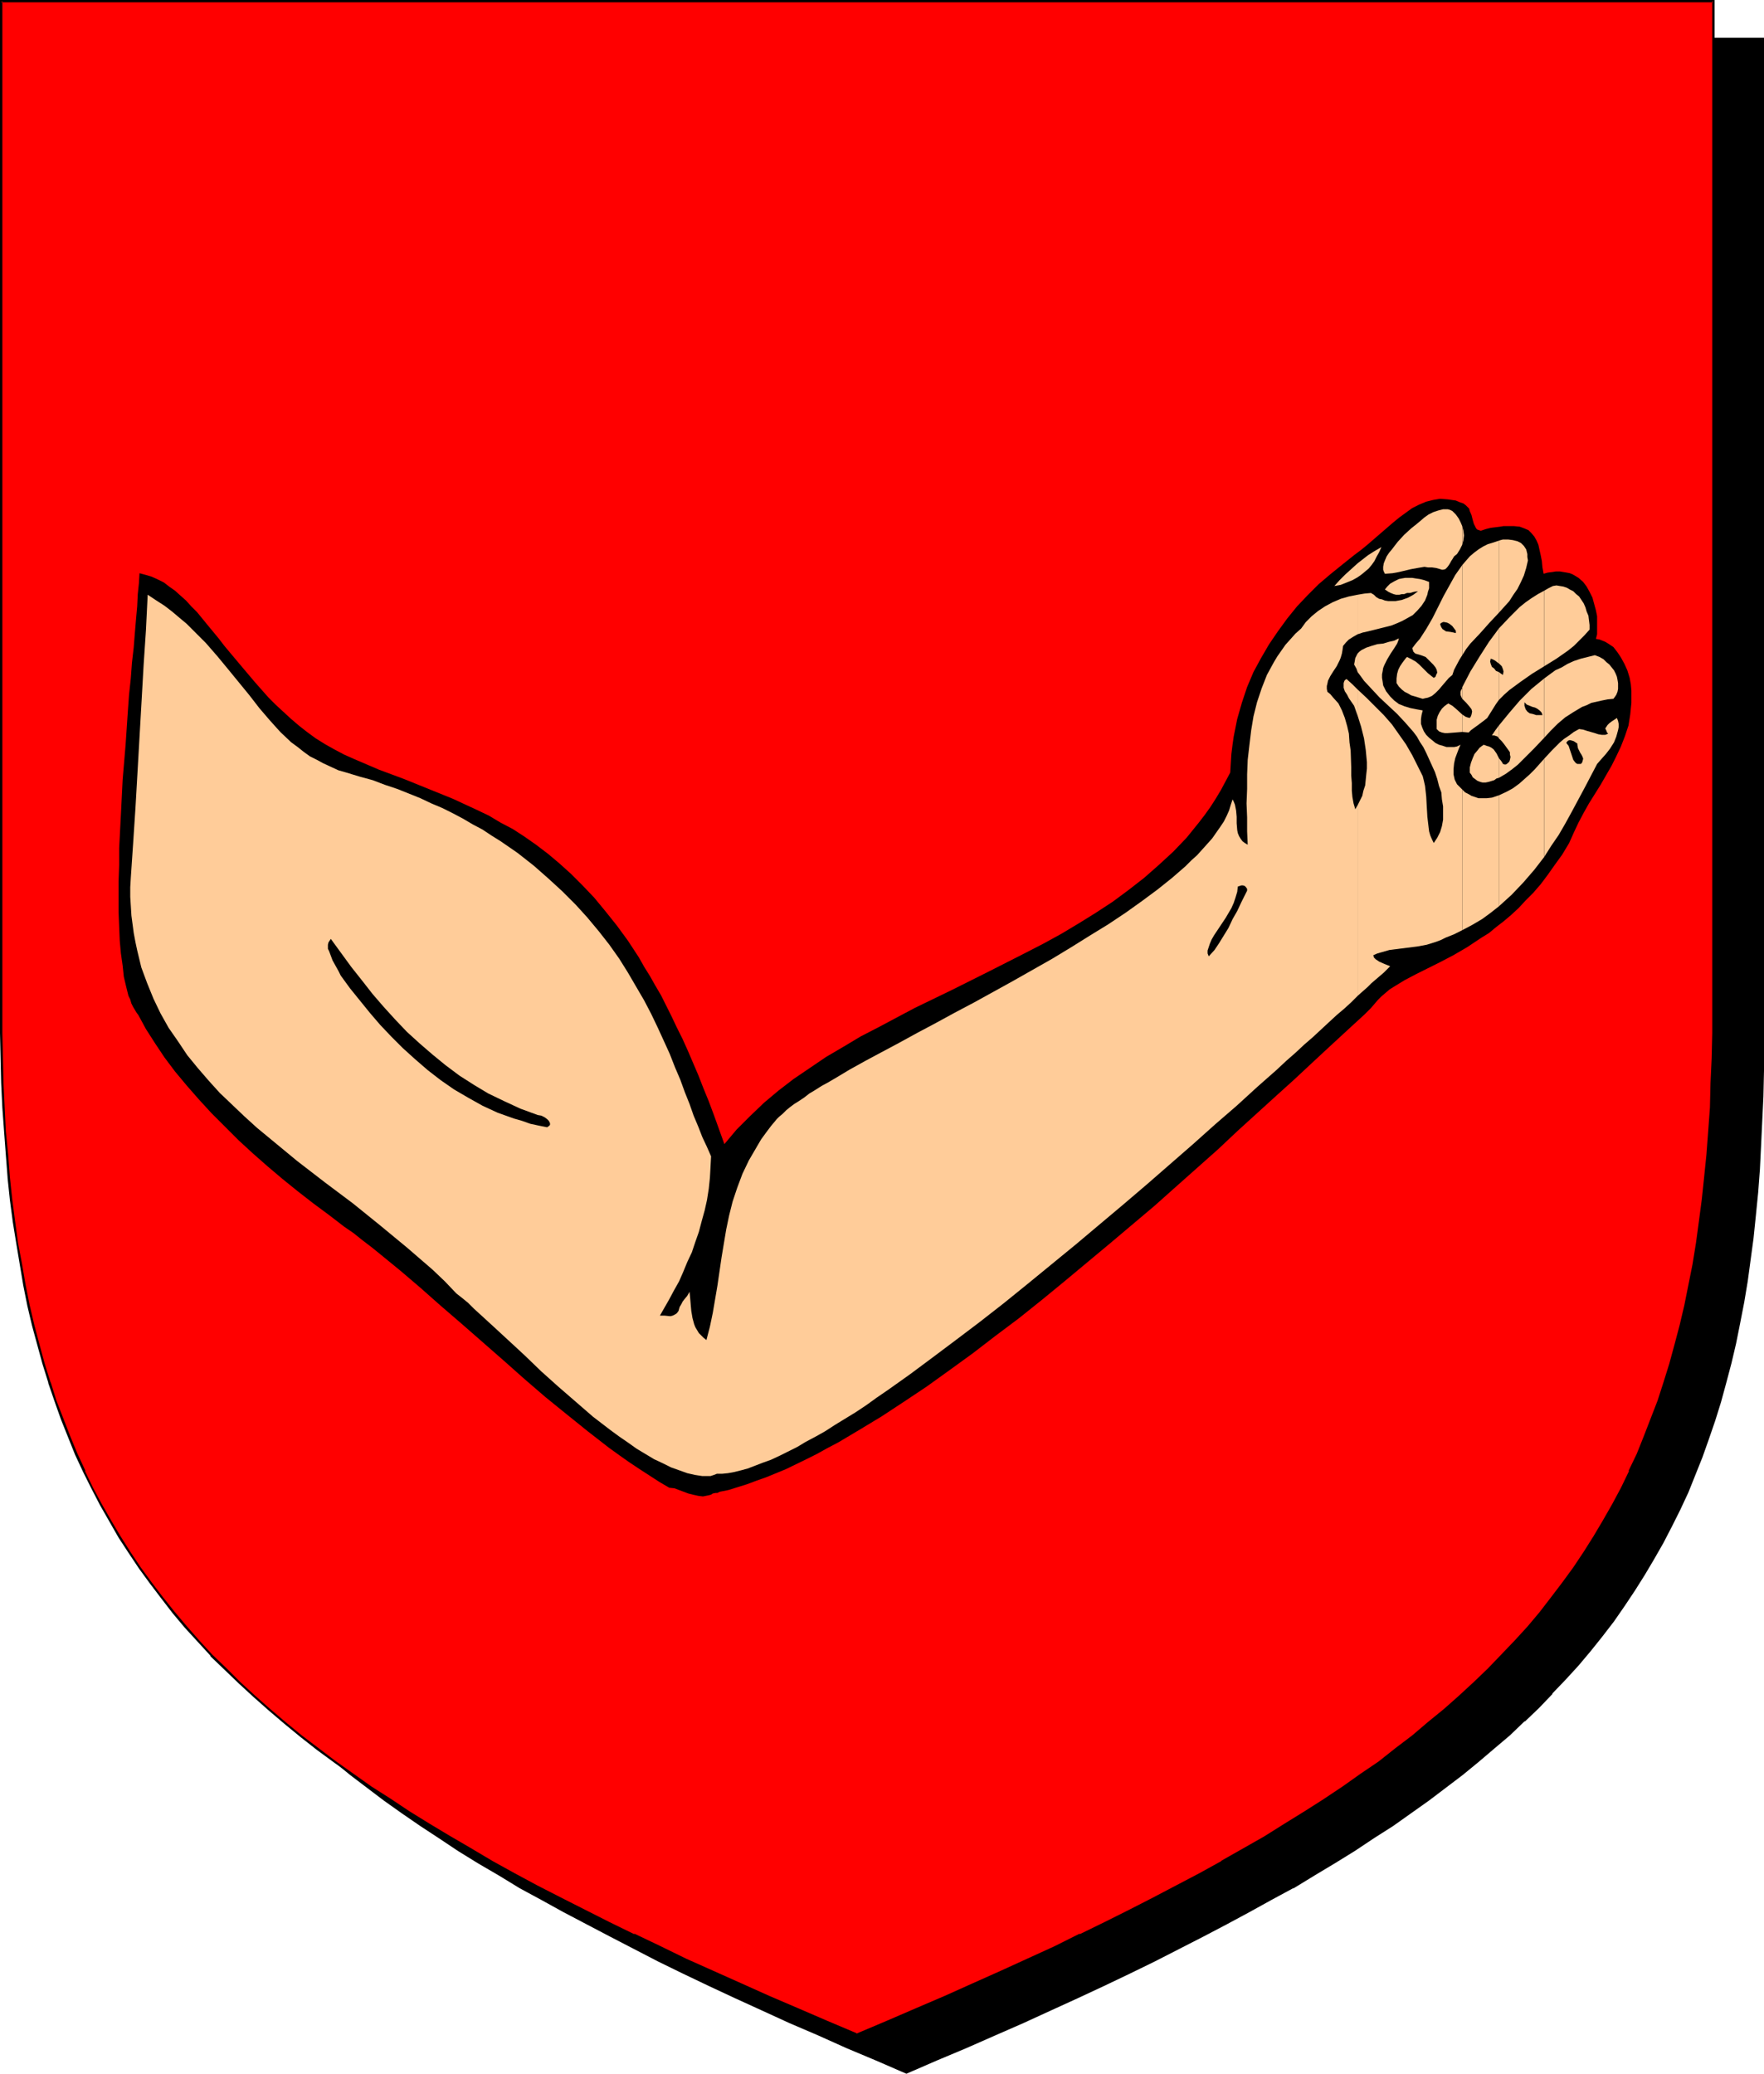 <?xml version="1.0" encoding="UTF-8" standalone="no"?>
<svg
   version="1.0"
   width="129.724mm"
   height="152.484mm"
   id="svg35"
   sodipodi:docname="Embowed - Left.wmf"
   xmlns:inkscape="http://www.inkscape.org/namespaces/inkscape"
   xmlns:sodipodi="http://sodipodi.sourceforge.net/DTD/sodipodi-0.dtd"
   xmlns="http://www.w3.org/2000/svg"
   xmlns:svg="http://www.w3.org/2000/svg">
  <sodipodi:namedview
     id="namedview35"
     pagecolor="#ffffff"
     bordercolor="#000000"
     borderopacity="0.25"
     inkscape:showpageshadow="2"
     inkscape:pageopacity="0.0"
     inkscape:pagecheckerboard="0"
     inkscape:deskcolor="#d1d1d1"
     inkscape:document-units="mm" />
  <defs
     id="defs1">
    <pattern
       id="WMFhbasepattern"
       patternUnits="userSpaceOnUse"
       width="6"
       height="6"
       x="0"
       y="0" />
  </defs>
  <path
     style="fill:#000000;fill-opacity:1;fill-rule:evenodd;stroke:none"
     d="m 251.934,575.994 8.403,-3.555 8.242,-3.555 7.918,-3.555 7.918,-3.393 7.595,-3.555 7.434,-3.393 7.272,-3.393 7.272,-3.393 6.949,-3.393 6.787,-3.393 6.626,-3.393 6.464,-3.393 6.302,-3.393 6.302,-3.393 5.818,-3.393 5.979,-3.393 5.656,-3.393 5.494,-3.555 5.333,-3.393 5.333,-3.555 5.01,-3.393 5.01,-3.716 4.686,-3.555 4.686,-3.555 4.525,-3.555 4.363,-3.716 4.202,-3.716 4.04,-3.716 3.878,-3.878 3.878,-3.878 3.555,-3.878 3.555,-3.878 3.394,-4.039 3.394,-4.201 3.07,-4.039 3.07,-4.201 2.909,-4.362 2.586,-4.362 2.747,-4.362 2.424,-4.524 2.424,-4.524 2.262,-4.686 2.262,-4.847 1.939,-4.686 1.939,-5.009 1.939,-5.009 1.616,-5.009 1.616,-5.332 1.454,-5.332 1.454,-5.332 1.293,-5.493 1.131,-5.655 1.131,-5.816 0.97,-5.816 0.808,-5.978 0.808,-6.14 0.646,-6.14 0.646,-6.463 0.485,-6.463 0.485,-6.624 0.162,-6.786 0.323,-6.786 0.162,-7.109 V 290.501 10.825 H 251.934 13.898 V 290.34 l 0.162,7.109 v 7.109 l 0.323,6.947 0.323,6.624 0.323,6.624 0.485,6.463 0.646,6.463 0.646,6.14 0.808,6.14 0.97,5.978 0.97,5.816 0.97,5.816 1.131,5.655 1.293,5.493 1.454,5.493 1.454,5.332 1.616,5.17 1.778,5.17 1.778,5.009 1.939,4.847 1.939,4.847 2.262,4.847 2.262,4.524 2.424,4.686 2.424,4.524 2.747,4.362 2.747,4.362 2.909,4.362 2.909,4.039 3.232,4.201 3.232,4.201 3.394,3.878 3.555,4.039 3.717,3.878 3.717,3.878 3.878,3.878 4.04,3.716 4.363,3.716 4.202,3.716 4.525,3.555 4.686,3.555 4.848,3.555 4.848,3.716 5.171,3.393 5.171,3.555 5.333,3.393 5.656,3.555 5.656,3.393 5.818,3.393 5.979,3.393 6.141,3.393 6.302,3.393 6.464,3.393 6.626,3.393 6.787,3.393 7.11,3.393 7.11,3.393 7.272,3.393 7.434,3.393 7.757,3.555 7.757,3.393 8.08,3.555 8.08,3.555 z"
     id="path1" />
  <path
     style="fill:#000000;fill-opacity:1;fill-rule:evenodd;stroke:none"
     d="m 251.934,576.317 8.565,-3.716 8.08,-3.393 8.08,-3.555 7.757,-3.393 7.757,-3.555 7.434,-3.393 7.272,-3.393 7.11,-3.393 v 0 l 6.949,-3.393 6.949,-3.555 6.626,-3.393 6.464,-3.393 6.302,-3.393 6.141,-3.393 5.979,-3.231 h 0.162 l 5.818,-3.555 5.656,-3.393 5.494,-3.393 5.333,-3.555 5.333,-3.393 5.01,-3.555 5.01,-3.555 4.686,-3.555 4.686,-3.555 4.525,-3.716 4.363,-3.716 4.202,-3.555 4.04,-3.878 h 0.162 l 3.878,-3.716 3.717,-3.878 v -0.162 l 3.717,-3.878 3.555,-3.878 3.394,-4.039 3.232,-4.039 3.232,-4.201 2.909,-4.201 2.909,-4.362 2.747,-4.362 2.586,-4.362 v 0 l 2.586,-4.524 2.424,-4.686 2.262,-4.524 v 0 l 2.262,-4.847 1.939,-4.847 1.939,-4.847 1.778,-5.009 1.778,-5.17 v 0 l 1.616,-5.17 1.454,-5.332 1.454,-5.493 1.293,-5.493 1.131,-5.655 1.131,-5.816 0.97,-5.816 0.808,-5.978 0.808,-5.978 0.646,-6.301 v 0 l 0.646,-6.463 0.485,-6.463 0.323,-6.624 0.323,-6.786 0.323,-6.786 0.162,-7.109 V 290.501 10.502 H 13.574 V 290.34 l 0.162,7.109 0.162,7.109 0.162,6.947 0.323,6.624 0.323,6.624 0.485,6.463 0.646,6.463 v 0 l 0.646,6.301 0.808,6.14 0.97,5.978 0.97,5.816 0.97,5.816 1.131,5.493 1.293,5.655 1.454,5.332 1.454,5.332 1.616,5.17 v 0.162 l 1.778,5.009 1.778,5.17 1.939,4.847 1.939,4.847 2.262,4.686 v 0 l 2.262,4.686 2.424,4.686 2.586,4.362 v 0.162 l 2.586,4.362 2.747,4.362 2.909,4.362 3.07,4.201 3.07,4.201 3.394,4.039 3.394,3.878 3.394,4.039 3.717,3.878 3.717,3.878 0.162,0.162 3.878,3.716 4.04,3.878 4.363,3.555 4.202,3.716 4.525,3.716 4.686,3.555 4.686,3.555 5.01,3.555 5.171,3.555 5.171,3.393 5.333,3.555 5.494,3.393 5.818,3.393 5.818,3.555 v 0 l 5.979,3.231 6.141,3.393 6.464,3.393 6.464,3.393 13.413,6.947 6.949,3.393 v 0 l 7.11,3.393 7.272,3.393 7.434,3.393 7.757,3.555 7.918,3.393 7.918,3.555 8.08,3.393 8.565,3.716 0.162,-0.646 -8.403,-3.555 -8.08,-3.555 -8.08,-3.393 -7.757,-3.555 -7.757,-3.555 -7.434,-3.231 -7.434,-3.555 -7.11,-3.393 v 0.162 l -6.949,-3.393 -13.413,-6.947 -6.464,-3.393 -6.302,-3.393 -6.141,-3.393 -5.979,-3.393 v 0 l -5.818,-3.393 -5.656,-3.393 -5.656,-3.393 -5.333,-3.555 -5.171,-3.393 -5.171,-3.555 -4.848,-3.555 -4.848,-3.555 -4.686,-3.555 -4.363,-3.716 -4.363,-3.716 -4.202,-3.716 -4.202,-3.716 -3.878,-3.716 v 0 l -3.717,-3.878 -3.717,-3.878 -3.394,-4.039 -3.394,-4.039 -3.394,-4.039 -3.07,-4.201 -3.07,-4.201 -2.909,-4.201 -2.747,-4.362 -2.586,-4.362 v 0 l -2.586,-4.524 -2.424,-4.524 -2.262,-4.686 h 0.162 l -2.262,-4.686 -1.939,-4.847 -1.939,-5.009 -1.939,-5.009 -1.616,-5.17 v 0.162 l -1.616,-5.332 -1.454,-5.332 -1.454,-5.332 -1.293,-5.655 -1.131,-5.493 -0.97,-5.816 -1.131,-5.816 -0.808,-5.978 -0.808,-6.14 -0.646,-6.301 v 0.162 l -0.646,-6.463 -0.485,-6.463 -0.323,-6.624 -0.323,-6.624 -0.323,-6.947 v -7.109 l -0.162,-7.109 V 10.825 l -0.323,0.323 H 489.971 l -0.323,-0.323 v 279.676 7.109 l -0.162,7.109 -0.162,6.786 -0.323,6.786 -0.485,6.624 -0.485,6.463 -0.646,6.463 v -0.162 l -0.646,6.301 -0.808,6.14 -0.808,5.978 -0.97,5.816 -1.131,5.655 -1.131,5.655 -1.293,5.655 -1.454,5.332 -1.454,5.332 -1.616,5.17 v 0 l -1.616,5.17 -1.939,4.847 -1.939,5.009 -1.939,4.847 -2.262,4.686 h 0.162 l -2.262,4.686 -2.424,4.686 -2.586,4.362 v 0 l -2.586,4.362 -2.747,4.362 -2.909,4.362 -3.07,4.201 -3.07,4.039 -3.232,4.039 -3.394,4.201 -3.555,3.878 -3.717,3.878 v 0 l -3.717,3.878 -3.878,3.716 v 0 l -4.202,3.716 -4.04,3.716 -4.525,3.716 -4.363,3.716 -4.686,3.555 -4.686,3.555 -5.01,3.555 -5.01,3.555 -5.333,3.393 -5.333,3.555 -5.494,3.393 -5.656,3.393 -5.979,3.393 h 0.162 l -5.979,3.393 -6.141,3.393 -6.464,3.393 -6.464,3.393 -6.626,3.393 -6.787,3.555 -6.949,3.393 v -0.162 l -7.11,3.393 -7.434,3.555 -7.434,3.231 -7.595,3.555 -7.918,3.555 -7.918,3.393 -8.242,3.555 -8.403,3.555 h 0.323 z"
     id="path2" />
  <path
     style="fill:#ff0000;fill-opacity:1;fill-rule:evenodd;stroke:none"
     d="m 238.198,565.492 8.403,-3.555 8.242,-3.555 7.918,-3.393 7.918,-3.555 7.595,-3.393 7.434,-3.393 7.272,-3.393 7.272,-3.555 6.949,-3.393 6.787,-3.393 6.626,-3.393 6.464,-3.393 6.302,-3.231 6.302,-3.393 5.818,-3.555 5.979,-3.393 5.656,-3.393 5.494,-3.393 5.333,-3.555 5.333,-3.555 5.01,-3.393 5.01,-3.555 4.686,-3.555 4.686,-3.716 4.525,-3.555 4.363,-3.716 4.202,-3.716 4.04,-3.716 3.878,-3.878 3.878,-3.878 3.555,-3.878 3.555,-3.878 3.394,-4.039 3.394,-4.039 3.07,-4.201 3.07,-4.201 2.909,-4.362 2.586,-4.362 2.747,-4.362 2.424,-4.524 2.424,-4.524 2.262,-4.686 2.262,-4.686 1.939,-5.009 1.939,-4.847 1.939,-5.009 1.616,-5.17 1.616,-5.17 1.454,-5.332 1.454,-5.332 1.293,-5.655 1.131,-5.655 1.131,-5.655 0.97,-5.816 0.808,-6.14 0.808,-5.978 0.646,-6.301 0.646,-6.301 0.485,-6.463 0.323,-6.624 0.323,-6.786 0.323,-6.947 0.162,-6.947 V 279.838 0.323 H 238.198 0.323 V 279.838 v 7.271 l 0.162,6.947 0.162,6.947 0.323,6.786 0.485,6.624 0.485,6.463 0.485,6.301 0.646,6.301 0.808,5.978 0.97,6.14 0.97,5.816 0.97,5.655 1.131,5.655 1.293,5.493 1.454,5.493 1.454,5.332 1.616,5.17 1.616,5.17 1.939,5.009 1.939,4.847 1.939,4.847 2.262,4.847 2.262,4.686 2.424,4.524 2.424,4.524 2.586,4.362 2.747,4.362 2.909,4.362 3.07,4.201 3.07,4.039 3.394,4.039 3.394,4.201 3.394,3.878 3.717,3.878 3.878,3.878 3.878,3.878 4.04,3.716 4.202,3.716 4.363,3.716 4.525,3.555 4.525,3.716 4.848,3.555 5.01,3.393 5.01,3.555 5.171,3.555 5.494,3.393 5.494,3.555 5.656,3.393 5.818,3.393 6.141,3.393 6.141,3.393 6.302,3.393 6.464,3.393 6.626,3.393 6.787,3.393 6.949,3.393 7.11,3.393 7.434,3.555 7.434,3.393 7.595,3.393 7.918,3.555 7.918,3.393 8.242,3.555 z"
     id="path3" />
  <path
     style="fill:#000000;fill-opacity:1;fill-rule:evenodd;stroke:none"
     d="m 238.198,565.815 8.565,-3.555 8.08,-3.555 8.08,-3.393 7.757,-3.555 7.757,-3.393 14.706,-6.786 7.11,-3.555 v 0 l 6.949,-3.393 6.949,-3.393 6.626,-3.393 6.464,-3.393 6.302,-3.393 6.141,-3.393 h 0.162 l 5.979,-3.393 5.818,-3.393 5.656,-3.555 5.494,-3.393 5.333,-3.393 5.333,-3.555 5.01,-3.555 5.01,-3.393 4.686,-3.716 4.686,-3.555 4.525,-3.716 4.363,-3.555 4.202,-3.716 4.04,-3.878 h 0.162 l 3.878,-3.716 3.717,-3.878 v -0.162 l 3.717,-3.878 3.555,-3.878 3.394,-4.039 3.232,-4.039 3.07,-4.201 3.07,-4.201 2.909,-4.201 2.747,-4.362 2.586,-4.524 v 0 l 2.586,-4.524 2.424,-4.524 2.262,-4.686 v 0 l 2.262,-4.847 1.939,-4.847 1.939,-4.847 1.778,-5.009 1.778,-5.17 v 0 l 1.616,-5.332 1.454,-5.17 1.454,-5.493 1.293,-5.493 1.131,-5.655 1.131,-5.816 0.97,-5.816 0.808,-5.978 0.808,-6.14 0.646,-6.14 v -0.162 l 0.646,-6.301 0.485,-6.463 0.323,-6.624 0.323,-6.786 0.323,-6.947 0.162,-6.947 V 279.838 0 H 0 v 279.838 7.271 l 0.162,6.947 0.162,6.947 0.323,6.786 0.485,6.624 0.485,6.463 0.485,6.301 v 0.162 l 0.646,6.14 0.808,6.14 0.97,5.978 0.97,5.816 0.97,5.816 1.131,5.655 1.293,5.493 1.454,5.332 1.454,5.332 1.616,5.17 v 0.162 l 1.778,5.17 1.778,5.009 1.939,4.847 1.939,4.847 2.262,4.847 v 0 l 2.262,4.524 2.424,4.686 2.586,4.524 v 0 l 2.586,4.524 2.747,4.201 2.909,4.362 3.07,4.201 3.07,4.039 3.232,4.201 3.394,4.039 3.555,3.878 3.555,3.878 v 0.162 l 3.878,3.716 v 0 l 4.04,3.878 4.04,3.716 4.202,3.716 4.363,3.716 4.525,3.716 4.525,3.555 4.848,3.555 5.01,3.555 5.01,3.555 5.171,3.393 5.333,3.555 5.656,3.393 5.656,3.393 5.818,3.393 v 0 l 6.141,3.555 6.141,3.393 6.302,3.393 6.464,3.393 13.413,6.786 6.949,3.393 v 0 l 7.272,3.393 7.272,3.555 7.434,3.393 7.757,3.393 7.757,3.555 8.08,3.393 8.08,3.555 8.565,3.555 0.162,-0.646 -8.403,-3.555 -8.242,-3.555 -7.918,-3.393 -7.918,-3.555 -7.595,-3.393 -7.595,-3.393 -7.272,-3.555 -7.11,-3.393 v 0.162 l -6.949,-3.393 -13.413,-6.786 -6.626,-3.393 -6.302,-3.393 -6.141,-3.393 -5.979,-3.555 v 0 l -5.818,-3.393 -5.656,-3.393 -5.494,-3.393 -5.333,-3.555 -5.333,-3.393 -5.01,-3.555 -5.01,-3.555 -4.686,-3.555 -4.686,-3.555 -4.525,-3.716 -4.363,-3.716 -4.202,-3.716 -4.04,-3.716 -3.878,-3.878 v 0 l -3.878,-3.716 v 0 l -3.555,-3.878 -3.555,-4.039 -3.394,-4.039 -3.232,-4.039 -3.07,-4.039 -3.07,-4.201 -2.909,-4.362 -2.747,-4.362 -2.586,-4.362 v 0 l -2.586,-4.524 -2.424,-4.524 -2.262,-4.686 h 0.162 l -2.262,-4.847 -1.939,-4.686 -1.939,-5.009 -1.939,-5.009 -1.616,-5.17 v 0.162 l -1.616,-5.17 -1.454,-5.332 -1.454,-5.493 -1.293,-5.493 -1.131,-5.655 -0.97,-5.655 -1.131,-5.978 -0.808,-5.978 -0.808,-6.14 -0.646,-6.14 v 0 l -0.485,-6.301 -0.646,-6.463 -0.323,-6.624 -0.323,-6.786 -0.162,-6.947 -0.162,-6.947 V 279.838 0.323 L 0.323,0.646 H 476.235 l -0.323,-0.323 V 279.838 v 7.271 l -0.162,6.947 -0.323,6.947 -0.162,6.786 -0.485,6.624 -0.485,6.463 -0.646,6.301 v 0 l -0.646,6.14 -0.808,6.14 -0.808,5.978 -0.97,5.978 -1.131,5.655 -1.131,5.655 -1.293,5.493 -1.454,5.493 -1.454,5.332 -1.616,5.17 v 0 l -1.616,5.009 -1.939,5.009 -1.939,5.009 -1.939,4.847 -2.262,4.686 h 0.162 l -2.262,4.686 -2.424,4.524 -2.586,4.524 v 0 l -2.586,4.362 -2.747,4.362 -2.909,4.362 -3.07,4.201 -3.07,4.039 -3.232,4.201 -3.394,4.039 -3.555,3.878 -3.717,3.878 v 0 l -3.717,3.878 -3.878,3.716 v 0 l -4.202,3.878 -4.202,3.716 -4.363,3.555 -4.363,3.716 -4.686,3.555 -4.686,3.716 -5.01,3.393 -5.01,3.555 -5.333,3.555 -5.333,3.393 -5.494,3.393 -5.656,3.555 -5.979,3.393 -5.979,3.393 h 0.162 l -6.141,3.393 -6.464,3.393 -6.464,3.393 -6.626,3.393 -6.787,3.393 -6.949,3.393 v -0.162 l -7.11,3.555 -14.867,6.786 -7.595,3.393 -7.918,3.555 -7.918,3.393 -8.242,3.555 -8.403,3.555 h 0.323 z"
     id="path4" />
  <path
     style="fill:#000000;fill-opacity:1;fill-rule:evenodd;stroke:none"
     d="m 196.99,415.556 -0.808,0.162 -0.808,0.162 -1.293,-0.162 -1.454,-0.323 -1.293,-0.323 -1.293,-0.485 -1.293,-0.485 -1.293,-0.485 -1.454,-0.162 -2.747,-1.616 -2.747,-1.777 -2.747,-1.777 -2.909,-1.939 -2.747,-1.939 -2.909,-2.1 -5.818,-4.524 -5.818,-4.686 -5.979,-4.847 -5.818,-5.009 -5.818,-5.17 -11.635,-10.179 -5.818,-5.009 -5.656,-5.009 -5.494,-4.686 -5.333,-4.362 -2.586,-2.1 -2.747,-2.1 -2.424,-1.939 -2.586,-1.777 -4.202,-3.231 -4.363,-3.231 -4.363,-3.393 -4.202,-3.393 -4.202,-3.555 -4.04,-3.555 -4.04,-3.716 -3.717,-3.716 -3.717,-3.716 -3.555,-3.878 -3.394,-3.878 -3.232,-3.878 -2.909,-3.878 -2.586,-3.878 -2.586,-4.039 -2.101,-3.878 -0.485,-0.646 -0.485,-0.808 -0.485,-0.808 -0.485,-0.969 -0.323,-1.131 -0.485,-0.969 -0.323,-1.293 -0.323,-1.293 -0.646,-2.747 -0.323,-3.07 -0.485,-3.393 -0.323,-3.555 -0.162,-3.878 -0.162,-4.039 v -4.201 -4.362 l 0.162,-4.524 v -4.686 l 0.485,-9.371 0.485,-9.694 0.808,-9.533 0.646,-9.533 0.323,-4.524 0.485,-4.524 0.323,-4.362 0.485,-4.201 0.323,-4.039 0.323,-3.878 0.323,-3.555 0.162,-3.393 0.323,-3.07 0.162,-2.747 1.778,0.485 1.616,0.485 1.778,0.808 1.616,0.808 1.454,1.131 1.616,1.131 1.616,1.454 1.454,1.293 1.454,1.616 1.616,1.616 2.909,3.555 3.07,3.716 1.616,2.1 1.616,1.939 3.394,4.039 3.555,4.201 3.717,4.201 1.939,1.939 2.101,1.939 2.101,1.939 2.262,1.939 2.262,1.777 2.424,1.777 2.586,1.616 2.586,1.454 2.747,1.454 2.909,1.293 6.787,2.908 6.949,2.585 6.787,2.747 6.787,2.747 6.626,3.07 3.394,1.616 3.232,1.939 3.394,1.777 3.232,2.1 3.232,2.262 3.394,2.585 3.07,2.585 3.232,2.908 3.232,3.231 3.232,3.393 3.07,3.716 3.232,4.039 3.07,4.201 3.07,4.686 1.454,2.585 1.616,2.585 1.454,2.585 1.616,2.747 1.454,2.908 1.454,2.908 1.454,3.07 1.616,3.231 1.454,3.231 1.454,3.393 1.454,3.393 1.454,3.716 1.454,3.555 1.454,3.878 1.454,4.039 1.454,4.039 3.394,-4.039 3.717,-3.716 3.878,-3.716 4.04,-3.393 4.202,-3.231 4.525,-3.07 4.525,-3.07 4.686,-2.747 4.848,-2.908 5.01,-2.585 10.019,-5.332 10.342,-5.009 10.342,-5.17 10.181,-5.17 5.01,-2.585 5.01,-2.747 4.848,-2.908 4.686,-2.908 4.686,-3.07 4.363,-3.231 4.363,-3.393 4.04,-3.555 4.04,-3.716 3.717,-3.878 3.394,-4.201 1.616,-2.1 1.616,-2.262 1.454,-2.262 1.454,-2.424 1.293,-2.424 1.293,-2.424 0.162,-2.585 0.162,-2.585 0.323,-2.585 0.323,-2.262 0.485,-2.424 0.485,-2.424 1.293,-4.524 1.454,-4.362 1.778,-4.201 2.101,-3.878 2.262,-3.878 2.424,-3.555 2.586,-3.555 2.747,-3.393 2.909,-3.07 3.07,-3.07 3.232,-2.747 3.394,-2.747 3.232,-2.585 1.939,-1.454 1.778,-1.454 3.555,-3.07 3.555,-3.07 1.778,-1.454 1.778,-1.293 1.778,-1.293 1.939,-0.969 1.939,-0.808 1.939,-0.485 1.939,-0.323 2.101,0.162 1.131,0.162 1.131,0.162 1.131,0.485 0.97,0.323 0.646,0.485 0.97,0.969 0.162,0.646 0.485,1.131 0.323,1.293 0.323,1.131 0.485,0.969 0.162,0.323 0.323,0.323 0.485,0.162 0.485,0.162 1.454,-0.485 1.293,-0.323 1.293,-0.162 1.293,-0.162 0.97,-0.162 h 1.131 1.778 l 1.616,0.162 1.293,0.485 1.131,0.485 0.808,0.808 0.808,0.969 0.646,1.131 0.485,1.131 0.323,1.454 0.323,1.454 0.323,1.616 0.162,1.777 0.323,1.777 1.131,-0.323 1.293,-0.162 0.97,-0.162 h 1.131 l 0.97,0.162 0.97,0.162 0.808,0.162 0.808,0.323 1.616,0.969 1.293,1.131 0.97,1.293 0.808,1.454 0.808,1.616 0.485,1.777 0.485,1.777 0.323,1.616 v 1.777 1.616 1.616 l -0.323,1.293 0.97,0.162 0.808,0.323 0.808,0.323 0.808,0.485 1.454,0.969 1.131,1.454 0.97,1.454 0.97,1.777 0.808,1.777 0.646,2.1 0.323,1.777 0.162,1.777 v 1.616 1.777 l -0.162,1.616 -0.162,1.616 -0.485,3.07 -0.97,2.908 -1.131,2.908 -1.293,2.747 -1.293,2.585 -3.07,5.332 -1.616,2.585 -1.616,2.585 -1.454,2.585 -1.454,2.747 -1.293,2.747 -1.293,2.908 -1.939,3.231 -2.101,2.908 -1.939,2.747 -1.939,2.585 -2.101,2.424 -2.101,2.1 -1.939,2.1 -2.101,1.939 -2.101,1.777 -2.101,1.616 -1.939,1.616 -2.101,1.293 -1.939,1.293 -1.939,1.293 -3.878,2.262 -3.717,1.939 -3.555,1.777 -3.232,1.616 -3.07,1.616 -2.909,1.777 -1.293,0.808 -1.131,0.969 -1.131,0.969 -0.97,0.969 -0.97,1.131 -0.97,1.131 -1.778,1.777 -1.939,1.777 -1.939,1.777 -2.101,1.939 -2.101,1.939 -2.101,1.939 -4.525,4.201 -4.848,4.524 -5.01,4.524 -5.333,4.847 -5.333,4.847 -5.494,5.17 -5.818,5.17 -5.818,5.17 -5.979,5.332 -12.443,10.502 -12.605,10.502 -6.302,5.17 -6.464,5.17 -6.464,4.847 -6.302,4.847 -6.464,4.686 -6.302,4.524 -6.302,4.201 -6.141,4.039 -6.141,3.716 -5.979,3.555 -3.07,1.616 -2.909,1.616 -2.909,1.454 -5.656,2.747 -2.747,1.131 -2.747,1.131 -2.747,0.969 -2.586,0.969 -2.586,0.808 -2.586,0.808 -2.424,0.485 -0.646,0.323 h -0.485 l -0.808,0.162 -0.485,0.323 z"
     id="path5" />
  <path
     style="fill:#ffcc99;fill-opacity:1;fill-rule:evenodd;stroke:none"
     d="m 429.209,210.848 v 27.305 l 1.939,-3.07 2.101,-3.07 1.778,-3.07 1.778,-3.231 3.555,-6.624 3.555,-6.786 1.131,-1.293 1.293,-1.454 1.131,-1.454 1.131,-1.777 0.646,-1.616 0.485,-1.777 0.162,-0.808 v -0.969 l -0.162,-0.808 -0.323,-0.808 -1.454,0.969 -0.646,0.485 -0.485,0.485 -0.323,0.485 -0.323,0.485 0.323,0.646 0.162,0.485 0.323,0.323 -0.808,0.323 h -0.97 l -0.97,-0.162 -0.97,-0.323 -2.262,-0.646 -0.97,-0.323 -1.131,-0.162 -1.454,0.808 -1.293,0.969 -1.454,0.969 -1.131,0.969 -2.262,2.262 z"
     id="path6" />
  <path
     style="fill:#ffcc99;fill-opacity:1;fill-rule:evenodd;stroke:none"
     d="m 429.209,188.551 v 16.48 l 1.778,-1.939 1.939,-1.939 2.101,-1.777 2.262,-1.454 2.424,-1.454 1.293,-0.485 1.293,-0.646 1.454,-0.323 1.454,-0.323 1.616,-0.323 1.616,-0.162 0.485,-0.646 0.323,-0.485 0.323,-0.808 0.162,-0.808 v -0.808 -0.808 l -0.162,-0.969 -0.162,-0.808 -0.323,-0.808 -0.485,-0.969 -0.646,-0.808 -0.646,-0.808 -0.808,-0.646 -0.808,-0.808 -1.131,-0.646 -1.293,-0.485 -1.939,0.485 -1.939,0.485 -1.939,0.646 -1.778,0.808 -1.616,0.969 -1.778,0.808 z"
     id="path7" />
  <path
     style="fill:#ffcc99;fill-opacity:1;fill-rule:evenodd;stroke:none"
     d="m 429.209,164.154 v 21.004 l 3.394,-2.1 3.232,-2.262 1.616,-1.293 1.454,-1.454 1.454,-1.454 1.454,-1.616 v -1.293 l -0.162,-1.293 -0.162,-1.293 -0.485,-1.131 -0.323,-1.131 -0.485,-1.131 -0.646,-0.969 -0.646,-0.969 -0.808,-0.646 -0.808,-0.808 -0.97,-0.485 -0.808,-0.485 -0.97,-0.323 -0.97,-0.162 -0.97,-0.162 -0.97,0.162 -1.293,0.646 z"
     id="path8" />
  <path
     style="fill:#ffcc99;fill-opacity:1;fill-rule:evenodd;stroke:none"
     d="m 429.209,185.158 v -21.004 l -1.778,0.969 -1.778,1.131 -1.616,1.131 -1.616,1.293 -1.454,1.454 -1.454,1.454 -2.909,3.07 v 19.873 l 1.454,-1.454 1.454,-1.293 3.07,-2.262 3.232,-2.262 z"
     id="path9" />
  <path
     style="fill:#ffcc99;fill-opacity:1;fill-rule:evenodd;stroke:none"
     d="m 429.209,205.031 v -16.48 l -1.778,1.454 -1.778,1.454 -3.232,3.231 -2.909,3.393 -2.909,3.555 v 3.555 l 0.808,0.808 0.646,0.808 1.293,1.777 0.323,0.485 v 0.646 l 0.162,0.646 -0.162,0.808 -0.162,0.485 -0.485,0.485 -0.485,0.323 h -0.323 l -0.485,-0.162 -0.162,-0.323 -0.323,-0.485 -0.646,-0.808 v 5.493 l 1.939,-1.131 1.778,-1.293 1.616,-1.293 1.454,-1.454 2.909,-2.908 z"
     id="path10" />
  <path
     style="fill:#ffcc99;fill-opacity:1;fill-rule:evenodd;stroke:none"
     d="m 429.209,238.153 v -27.305 l -2.586,2.908 -1.454,1.454 -1.454,1.293 -1.454,1.293 -1.778,1.293 -1.778,0.969 -2.101,0.969 v 30.86 l 1.778,-1.616 1.778,-1.616 3.232,-3.393 3.07,-3.555 z"
     id="path11" />
  <path
     style="fill:#ffcc99;fill-opacity:1;fill-rule:evenodd;stroke:none"
     d="m 416.604,150.259 v 20.035 l 1.454,-1.616 1.454,-1.616 1.131,-1.777 1.131,-1.616 0.97,-1.939 0.808,-1.777 0.646,-2.1 0.485,-2.1 -0.162,-0.969 v -0.808 l -0.162,-0.646 -0.162,-0.646 -0.323,-0.485 -0.323,-0.485 -0.808,-0.808 -0.97,-0.485 -1.293,-0.323 -1.293,-0.162 h -1.454 l -0.646,0.162 z"
     id="path12" />
  <path
     style="fill:#ffcc99;fill-opacity:1;fill-rule:evenodd;stroke:none"
     d="m 416.604,170.294 v -20.035 l -1.454,0.485 -1.616,0.485 -1.293,0.646 -1.293,0.808 -1.293,0.969 -1.131,0.969 -1.131,1.293 -0.97,1.131 v 25.043 l 1.131,-1.777 1.131,-1.454 2.747,-2.908 2.586,-2.908 z"
     id="path13" />
  <path
     style="fill:#ffcc99;fill-opacity:1;fill-rule:evenodd;stroke:none"
     d="m 416.604,194.529 v -19.873 l -2.747,3.716 -2.586,4.039 -2.586,4.201 -2.262,4.362 v 3.231 l 1.131,1.131 0.97,1.131 0.485,0.646 0.162,0.646 -0.162,0.808 -0.162,0.485 -0.323,0.485 -0.646,-0.162 -0.485,-0.162 -0.97,-0.646 v 4.847 l 1.778,0.162 0.646,-0.646 0.646,-0.485 1.131,-0.808 1.293,-0.969 0.646,-0.485 0.808,-0.646 1.616,-2.585 0.808,-1.293 z"
     id="path14" />
  <path
     style="fill:#ffcc99;fill-opacity:1;fill-rule:evenodd;stroke:none"
     d="m 416.604,205.193 v -3.555 l -0.97,1.293 -0.97,1.454 h 0.646 l 0.485,0.162 0.485,0.162 z"
     id="path15" />
  <path
     style="fill:#ffcc99;fill-opacity:1;fill-rule:evenodd;stroke:none"
     d="m 416.604,216.179 v -5.493 l -0.646,-1.293 -0.808,-1.131 -0.646,-0.485 -0.646,-0.323 -0.646,-0.162 -0.808,-0.323 -0.485,0.323 -0.646,0.485 -0.646,0.808 -0.808,0.969 -0.485,1.131 -0.485,1.293 -0.323,1.293 v 1.454 l 0.485,0.646 0.323,0.646 0.646,0.485 0.646,0.485 0.808,0.323 0.646,0.162 h 0.808 l 0.808,-0.162 1.616,-0.485 0.646,-0.485 z"
     id="path16" />
  <path
     style="fill:#ffcc99;fill-opacity:1;fill-rule:evenodd;stroke:none"
     d="m 416.604,251.886 v -30.86 l -0.97,0.323 -0.97,0.323 -1.454,0.162 h -1.131 -1.131 l -0.97,-0.323 -0.97,-0.323 -0.808,-0.485 -0.97,-0.485 -0.808,-0.808 v 39.1 l 2.747,-1.454 2.747,-1.616 2.424,-1.777 z"
     id="path17" />
  <path
     style="fill:#ffcc99;fill-opacity:1;fill-rule:evenodd;stroke:none"
     d="m 406.424,146.22 v 5.17 l 0.323,-1.293 0.162,-1.293 -0.162,-1.293 z"
     id="path18" />
  <path
     style="fill:#ffcc99;fill-opacity:1;fill-rule:evenodd;stroke:none"
     d="M 406.424,151.39 V 146.22 l -0.485,-1.131 -0.485,-0.969 -0.808,-1.131 -0.97,-0.969 -0.646,-0.323 -0.646,-0.162 h -1.293 l -1.293,0.323 -1.454,0.485 -1.293,0.646 -1.131,0.808 -1.131,0.969 -0.97,0.808 -0.808,0.646 -0.808,0.646 -1.939,1.777 -1.778,1.939 -1.616,2.1 -0.808,0.969 -0.646,0.969 -0.485,1.131 -0.323,0.808 -0.162,0.969 v 0.808 l 0.162,0.485 0.323,0.646 2.101,-0.162 1.778,-0.323 3.394,-0.808 1.778,-0.323 1.939,-0.323 0.97,0.162 h 1.131 l 1.131,0.162 1.131,0.323 0.485,0.162 h 0.323 l 0.646,-0.162 0.485,-0.485 0.485,-0.646 0.485,-0.808 0.162,-0.323 0.323,-0.485 0.485,-0.808 0.808,-0.646 0.808,-1.293 z"
     id="path19" />
  <path
     style="fill:#ffcc99;fill-opacity:1;fill-rule:evenodd;stroke:none"
     d="m 406.424,182.088 v -25.043 l -1.939,2.747 -1.616,2.908 -1.616,2.908 -3.07,6.14 -1.778,3.07 -1.778,2.747 -1.131,1.293 -0.97,1.293 0.162,0.485 0.162,0.485 0.485,0.485 0.485,0.162 1.131,0.323 1.293,0.485 1.454,1.454 0.646,0.646 0.646,0.808 0.323,0.646 0.162,0.808 -0.162,0.323 -0.162,0.323 -0.162,0.485 -0.485,0.323 -0.808,-0.646 -0.808,-0.646 -1.616,-1.616 -0.808,-0.808 -0.97,-0.808 -1.131,-0.646 -1.293,-0.646 -0.323,0.323 -0.485,0.646 -0.485,0.646 -0.646,0.969 -0.485,0.969 -0.323,1.131 -0.162,1.293 v 1.293 l 0.646,0.969 0.808,0.808 0.808,0.646 0.97,0.485 0.808,0.485 1.131,0.323 2.101,0.646 0.646,-0.162 0.808,-0.162 1.131,-0.485 0.97,-0.808 0.97,-0.969 0.808,-0.969 0.97,-1.131 0.97,-1.131 0.97,-0.808 0.485,-1.454 1.454,-2.747 z"
     id="path20" />
  <path
     style="fill:#ffcc99;fill-opacity:1;fill-rule:evenodd;stroke:none"
     d="m 406.424,194.206 v -3.231 0.323 l -0.323,0.485 -0.162,0.485 v 0.808 l 0.162,0.485 z"
     id="path21" />
  <path
     style="fill:#ffcc99;fill-opacity:1;fill-rule:evenodd;stroke:none"
     d="m 406.424,203.415 v -4.847 l -1.778,-1.616 -0.97,-0.808 -1.131,-0.646 -0.485,0.323 -0.646,0.485 -0.646,0.646 -0.646,0.969 -0.485,0.969 -0.323,1.131 v 1.293 1.293 l 0.646,0.646 0.808,0.323 0.808,0.162 h 0.808 l 2.101,-0.162 z"
     id="path22" />
  <path
     style="fill:#ffcc99;fill-opacity:1;fill-rule:evenodd;stroke:none"
     d="m 406.424,258.51 v -39.1 l -0.646,-0.646 -0.808,-0.808 -0.323,-0.646 -0.323,-0.646 -0.323,-1.454 v -1.454 l 0.162,-1.616 0.323,-1.454 0.485,-1.293 0.485,-1.293 0.485,-1.131 -0.97,0.485 -0.808,0.162 h -0.97 -1.131 l -0.97,-0.323 -1.131,-0.323 -0.97,-0.485 -0.97,-0.808 -0.808,-0.646 -0.808,-0.808 -0.646,-0.969 -0.485,-1.131 -0.323,-0.969 v -1.293 l 0.162,-1.131 0.323,-1.293 -1.778,-0.323 -1.616,-0.323 -1.616,-0.485 -1.616,-0.646 -1.293,-0.969 -1.131,-1.131 -1.131,-1.454 -0.808,-1.616 -0.162,-1.131 -0.162,-0.969 v -0.969 l 0.162,-0.808 0.162,-0.969 0.323,-0.808 0.808,-1.616 0.485,-0.808 0.485,-0.808 0.97,-1.454 0.808,-1.293 0.323,-0.808 0.162,-0.646 -1.293,0.646 -1.454,0.323 -1.616,0.485 -1.616,0.162 -1.616,0.485 -1.454,0.485 -1.293,0.646 -0.646,0.485 -0.485,0.485 v 5.17 l 0.97,1.293 0.808,1.131 2.101,2.262 2.262,2.424 2.424,2.262 2.424,2.262 2.262,2.424 2.262,2.585 0.97,1.293 0.808,1.454 0.97,1.454 0.808,1.616 1.616,3.555 0.808,1.777 0.646,1.939 0.485,1.939 0.646,1.777 0.162,1.939 0.323,1.939 v 1.777 1.939 l -0.323,1.777 -0.485,1.616 -0.808,1.616 -0.97,1.454 -0.485,-0.969 -0.485,-1.131 -0.323,-1.131 -0.162,-1.293 -0.323,-2.747 -0.162,-2.747 -0.162,-2.908 -0.323,-2.908 -0.323,-1.454 -0.323,-1.293 -0.646,-1.293 -0.646,-1.293 -1.616,-3.231 -1.778,-3.07 -1.939,-2.747 -1.939,-2.747 -2.262,-2.585 -2.424,-2.424 -2.424,-2.424 -2.424,-2.262 v 7.271 l 0.97,3.07 0.808,3.231 0.485,3.231 0.323,3.393 v 1.777 l -0.162,1.454 -0.162,1.616 -0.162,1.616 -0.485,1.454 -0.323,1.454 -0.646,1.293 -0.646,1.293 v 52.995 l 1.454,-1.293 1.293,-1.131 1.131,-1.131 1.131,-0.969 2.262,-1.939 1.778,-1.777 -1.616,-0.646 -1.454,-0.646 -0.485,-0.323 -0.485,-0.323 -0.485,-0.485 -0.162,-0.646 1.131,-0.485 1.131,-0.323 2.262,-0.646 2.586,-0.323 2.586,-0.323 2.586,-0.323 2.586,-0.485 2.586,-0.808 1.293,-0.485 1.293,-0.646 2.424,-0.969 z"
     id="path23" />
  <path
     style="fill:#ffcc99;fill-opacity:1;fill-rule:evenodd;stroke:none"
     d="m 377.336,165.285 v 10.987 l 1.454,-0.485 1.454,-0.323 3.232,-0.808 3.232,-0.808 1.616,-0.646 1.454,-0.646 1.454,-0.808 1.454,-0.808 1.293,-1.293 1.131,-1.293 0.97,-1.454 0.646,-1.616 0.162,-0.808 0.323,-0.969 v -0.808 -0.969 l -1.293,-0.485 -1.293,-0.323 -1.131,-0.162 -0.97,-0.162 h -1.131 -0.808 l -0.97,0.162 -0.808,0.162 -1.293,0.646 -1.131,0.646 -0.808,0.808 -0.646,0.808 0.97,0.646 0.646,0.323 0.808,0.323 0.646,0.162 h 0.97 l 0.646,-0.162 h 0.646 l 0.808,-0.323 h 0.808 l 1.131,-0.323 1.131,-0.162 -0.646,0.485 -0.646,0.485 -1.454,0.808 -1.778,0.646 -1.778,0.323 h -1.939 l -0.97,-0.162 -0.808,-0.323 -0.808,-0.162 -0.808,-0.485 -0.646,-0.646 -0.808,-0.485 -1.778,0.162 z"
     id="path24" />
  <path
     style="fill:#ffcc99;fill-opacity:1;fill-rule:evenodd;stroke:none"
     d="m 377.336,156.56 v 3.878 0 l 1.131,-0.808 0.97,-0.808 0.97,-0.808 0.808,-0.969 0.808,-1.131 0.646,-1.293 0.646,-1.131 0.646,-1.454 -1.939,1.131 -1.778,1.131 -1.454,1.131 z"
     id="path25" />
  <path
     style="fill:#ffcc99;fill-opacity:1;fill-rule:evenodd;stroke:none"
     d="m 377.336,160.438 v -3.878 l -3.394,3.07 -1.616,1.616 -1.454,1.616 1.778,-0.323 1.616,-0.646 1.616,-0.646 z"
     id="path26" />
  <path
     style="fill:#ffcc99;fill-opacity:1;fill-rule:evenodd;stroke:none"
     d="m 377.336,176.272 v -10.987 l -2.424,0.485 -2.262,0.646 -2.262,0.969 -2.101,1.131 -1.939,1.293 -1.778,1.454 -1.616,1.616 -1.293,1.777 -1.616,1.454 -1.293,1.454 -1.454,1.616 -1.131,1.616 -1.131,1.616 -0.97,1.616 -0.97,1.777 -0.97,1.777 -1.454,3.716 -1.293,3.878 -0.97,3.878 -0.646,3.878 -0.485,4.039 -0.485,4.201 -0.162,4.039 v 4.039 l -0.162,4.039 0.162,3.878 v 3.878 l 0.162,3.716 -0.808,-0.485 -0.646,-0.485 -0.485,-0.646 -0.485,-0.808 -0.323,-0.808 -0.162,-0.808 -0.162,-1.939 v -1.777 l -0.162,-1.777 -0.323,-1.616 -0.323,-0.808 -0.323,-0.646 -0.485,1.454 -0.485,1.616 -0.646,1.454 -0.808,1.616 -0.97,1.454 -1.131,1.616 -1.131,1.616 -1.293,1.454 -1.454,1.616 -1.454,1.616 -1.616,1.454 -1.616,1.616 -3.717,3.231 -4.04,3.231 -4.363,3.231 -4.525,3.231 -4.848,3.231 -5.01,3.07 -5.171,3.231 -5.333,3.231 -10.827,6.14 -10.827,5.978 -5.494,2.908 -5.333,2.908 -5.171,2.747 -5.01,2.747 -4.848,2.585 -4.525,2.424 -4.363,2.424 -4.04,2.424 -1.939,1.131 -1.778,0.969 -1.778,1.131 -1.616,0.969 -1.454,1.131 -1.454,0.969 -1.293,0.808 -1.293,0.969 -0.97,0.808 -0.97,0.969 -0.97,0.808 -0.646,0.646 -1.616,1.939 -1.454,1.939 -1.293,1.777 -1.131,1.939 -1.131,1.939 -1.131,1.939 -1.778,3.716 -1.454,3.878 -1.293,3.878 -0.97,3.878 -0.808,3.878 -0.646,3.878 -0.646,3.878 -1.131,7.755 -1.293,7.594 -0.808,3.878 -0.97,3.716 -0.808,-0.646 -0.646,-0.646 -0.646,-0.646 -0.485,-0.808 -0.485,-0.808 -0.323,-0.808 -0.485,-1.777 -0.323,-1.939 -0.162,-1.777 -0.162,-1.939 -0.162,-1.616 -0.646,1.131 -0.808,0.969 -0.485,0.646 -0.323,0.646 -0.485,0.808 -0.323,1.131 -0.485,0.646 -0.485,0.323 -0.646,0.323 -0.646,0.162 -1.616,-0.162 h -1.293 l 1.293,-2.262 1.293,-2.262 1.293,-2.424 1.454,-2.585 1.131,-2.585 1.131,-2.747 1.293,-2.747 0.97,-2.908 0.97,-2.747 0.808,-3.07 0.808,-2.908 0.646,-2.908 0.485,-3.07 0.323,-3.07 0.162,-2.908 0.162,-3.07 -1.131,-2.585 -1.293,-2.747 -1.131,-2.908 -1.293,-3.07 -1.131,-3.231 -1.293,-3.231 -1.293,-3.555 -1.454,-3.393 -1.454,-3.716 -1.616,-3.555 -1.778,-3.878 -1.778,-3.716 -1.939,-3.716 -2.262,-3.878 -2.262,-3.878 -2.424,-3.878 -2.747,-3.878 -2.909,-3.716 -3.232,-3.878 -3.232,-3.555 -3.717,-3.716 -3.878,-3.555 -4.04,-3.555 -4.525,-3.555 -4.686,-3.231 -2.586,-1.616 -2.424,-1.616 -2.747,-1.454 -2.747,-1.616 -2.747,-1.454 -2.909,-1.454 -3.07,-1.293 -3.07,-1.454 -3.232,-1.293 -3.232,-1.293 -3.394,-1.131 -3.394,-1.293 -3.555,-0.969 -3.717,-1.131 -2.262,-0.646 -2.101,-0.969 -2.101,-0.969 -1.778,-0.969 -1.939,-0.969 -1.778,-1.293 -1.616,-1.293 -1.778,-1.293 -3.07,-2.908 -2.909,-3.231 -2.909,-3.393 -2.747,-3.555 -1.454,-1.777 -1.454,-1.777 -2.909,-3.555 -3.07,-3.716 -3.232,-3.716 -3.555,-3.555 -1.778,-1.777 -1.939,-1.616 -2.101,-1.777 -2.101,-1.616 -2.262,-1.454 -2.424,-1.616 -0.485,9.856 -0.646,9.694 -1.131,19.873 -1.131,19.711 -0.646,9.856 -0.646,9.533 -0.162,2.747 v 2.747 l 0.162,2.585 0.162,2.585 0.323,2.424 0.323,2.424 0.485,2.585 0.485,2.262 1.131,4.686 1.616,4.362 1.778,4.362 1.939,4.039 2.262,4.039 2.586,3.716 2.586,3.878 2.909,3.555 3.07,3.555 3.07,3.393 3.394,3.231 3.394,3.231 3.555,3.231 3.717,3.07 7.434,6.14 7.757,5.978 7.757,5.816 7.595,6.14 7.434,6.14 3.555,3.07 3.555,3.07 3.394,3.231 3.232,3.393 1.454,1.131 1.778,1.454 1.616,1.616 1.778,1.616 3.878,3.555 2.101,1.939 2.101,1.939 2.101,1.939 2.262,2.1 4.525,4.362 4.686,4.201 4.848,4.201 4.848,4.201 4.848,3.716 2.424,1.777 2.586,1.777 2.262,1.616 2.424,1.454 2.424,1.454 2.424,1.131 2.262,1.131 2.262,0.808 2.262,0.808 2.101,0.485 2.101,0.323 h 2.101 0.162 l 0.485,-0.162 0.485,-0.162 0.808,-0.323 h 1.454 l 1.616,-0.162 1.778,-0.323 1.939,-0.485 1.778,-0.485 2.101,-0.808 2.101,-0.808 2.262,-0.808 2.424,-1.131 2.262,-1.131 2.586,-1.293 2.424,-1.454 2.747,-1.454 2.586,-1.454 2.747,-1.777 2.909,-1.777 2.909,-1.777 2.909,-1.939 2.909,-2.1 3.07,-2.1 6.141,-4.362 6.302,-4.686 6.464,-4.847 6.626,-5.009 6.626,-5.17 6.787,-5.493 13.413,-10.987 13.251,-11.148 6.626,-5.655 6.302,-5.493 6.302,-5.493 6.141,-5.493 5.979,-5.17 5.656,-5.17 5.494,-4.847 2.586,-2.424 2.586,-2.262 2.424,-2.262 2.424,-2.1 2.262,-2.1 2.262,-2.1 2.101,-1.939 2.101,-1.777 1.939,-1.777 1.778,-1.777 v -52.995 l -0.646,1.131 -0.485,-1.616 -0.323,-1.777 -0.162,-1.777 v -2.1 l -0.162,-2.1 v -2.262 l -0.162,-4.686 -0.323,-2.262 -0.162,-2.424 -0.485,-2.1 -0.646,-2.262 -0.808,-2.1 -0.97,-1.939 -1.454,-1.616 -0.808,-0.969 -0.808,-0.646 -0.162,-0.808 v -0.808 l 0.162,-0.646 0.162,-0.808 0.646,-1.293 0.808,-1.293 0.97,-1.454 0.808,-1.616 0.323,-0.808 0.323,-1.131 0.162,-0.969 0.162,-1.131 0.808,-0.969 0.808,-0.808 1.293,-0.808 z"
     id="path27" />
  <path
     style="fill:#ffcc99;fill-opacity:1;fill-rule:evenodd;stroke:none"
     d="m 377.336,186.774 v -5.17 l -0.323,0.646 -0.323,0.646 -0.162,0.969 -0.162,0.808 0.646,1.131 0.162,0.485 z"
     id="path28" />
  <path
     style="fill:#ffcc99;fill-opacity:1;fill-rule:evenodd;stroke:none"
     d="m 377.336,198.892 v -7.271 l -0.646,-0.646 -0.808,-0.808 -1.616,-1.454 -0.485,0.323 -0.162,0.323 -0.162,0.485 v 0.323 0.969 l 0.323,0.969 0.646,0.969 0.485,0.969 1.454,2.1 z"
     id="path29" />
  <path
     style="fill:#000000;fill-opacity:1;fill-rule:evenodd;stroke:none"
     d="m 152.065,313.282 -2.424,-0.485 -2.262,-0.485 -2.262,-0.808 -2.262,-0.646 -4.525,-1.616 -4.202,-1.939 -4.04,-2.262 -3.878,-2.262 -3.717,-2.585 -3.555,-2.747 -3.555,-3.07 -3.394,-3.07 -3.232,-3.231 -3.07,-3.231 -2.909,-3.393 -2.747,-3.393 -2.747,-3.393 -2.586,-3.555 -0.646,-1.293 -0.808,-1.454 -0.808,-1.454 -0.485,-1.293 -0.485,-1.293 -0.323,-0.646 v -0.646 -0.485 l 0.162,-0.646 0.323,-0.485 0.323,-0.485 5.656,7.755 3.07,3.878 2.909,3.716 3.07,3.555 3.232,3.555 3.232,3.393 3.555,3.231 3.555,3.07 3.555,2.908 3.878,2.908 4.04,2.585 4.04,2.424 4.363,2.1 4.525,2.1 4.848,1.777 0.97,0.162 0.97,0.485 0.646,0.485 0.485,0.485 0.323,0.646 v 0.485 l -0.323,0.323 z"
     id="path30" />
  <path
     style="fill:#000000;fill-opacity:1;fill-rule:evenodd;stroke:none"
     d="m 335.966,265.781 -0.323,-0.808 v -0.808 l 0.323,-0.969 0.323,-0.969 0.485,-1.131 0.646,-1.131 1.616,-2.424 1.616,-2.424 1.616,-2.747 0.646,-1.454 0.485,-1.454 0.485,-1.616 0.162,-1.454 0.485,-0.162 0.485,-0.162 h 0.485 l 0.485,0.162 0.323,0.323 0.323,0.485 v 0.485 l -0.162,0.323 -0.162,0.323 -1.293,2.585 -1.131,2.424 -1.293,2.262 -1.131,2.424 -1.293,2.1 -1.293,2.1 -1.293,1.939 z"
     id="path31" />
  <path
     style="fill:#000000;fill-opacity:1;fill-rule:evenodd;stroke:none"
     d="m 439.39,212.302 h -0.485 -0.485 l -0.323,-0.162 -0.323,-0.323 -0.485,-0.646 -0.323,-0.969 -0.323,-0.969 -0.323,-0.969 -0.323,-0.969 -0.646,-0.808 0.162,-0.323 0.323,-0.323 0.485,-0.162 0.646,0.162 0.485,0.162 0.485,0.323 0.485,0.323 v 0.323 l 0.162,0.969 0.323,0.646 0.323,0.646 0.323,0.485 0.323,0.646 0.162,0.485 -0.162,0.646 -0.162,0.485 z"
     id="path32" />
  <path
     style="fill:#000000;fill-opacity:1;fill-rule:evenodd;stroke:none"
     d="m 428.724,198.73 h -1.778 l -0.97,-0.323 -0.808,-0.162 -0.646,-0.485 -0.485,-0.646 -0.323,-0.969 v -0.485 -0.485 l 0.646,0.646 0.808,0.323 0.808,0.323 0.646,0.162 0.646,0.323 0.646,0.485 0.485,0.485 0.162,0.323 z"
     id="path33" />
  <path
     style="fill:#000000;fill-opacity:1;fill-rule:evenodd;stroke:none"
     d="m 417.736,187.582 -0.485,-0.323 -0.646,-0.485 -0.808,-0.323 -0.485,-0.646 -0.646,-0.485 -0.323,-0.808 -0.162,-0.646 0.162,-0.808 0.485,0.162 0.646,0.323 0.646,0.485 0.646,0.485 0.646,0.646 0.323,0.808 0.162,0.646 z"
     id="path34" />
  <path
     style="fill:#000000;fill-opacity:1;fill-rule:evenodd;stroke:none"
     d="m 404.646,175.949 -0.646,-0.162 -0.808,-0.162 -1.293,-0.162 -0.485,-0.323 -0.485,-0.323 -0.323,-0.485 -0.323,-0.808 0.162,-0.323 0.323,-0.162 0.323,-0.162 h 0.323 l 0.808,0.162 0.646,0.323 0.808,0.646 0.485,0.646 0.485,0.646 v 0.323 z"
     id="path35" />
</svg>

